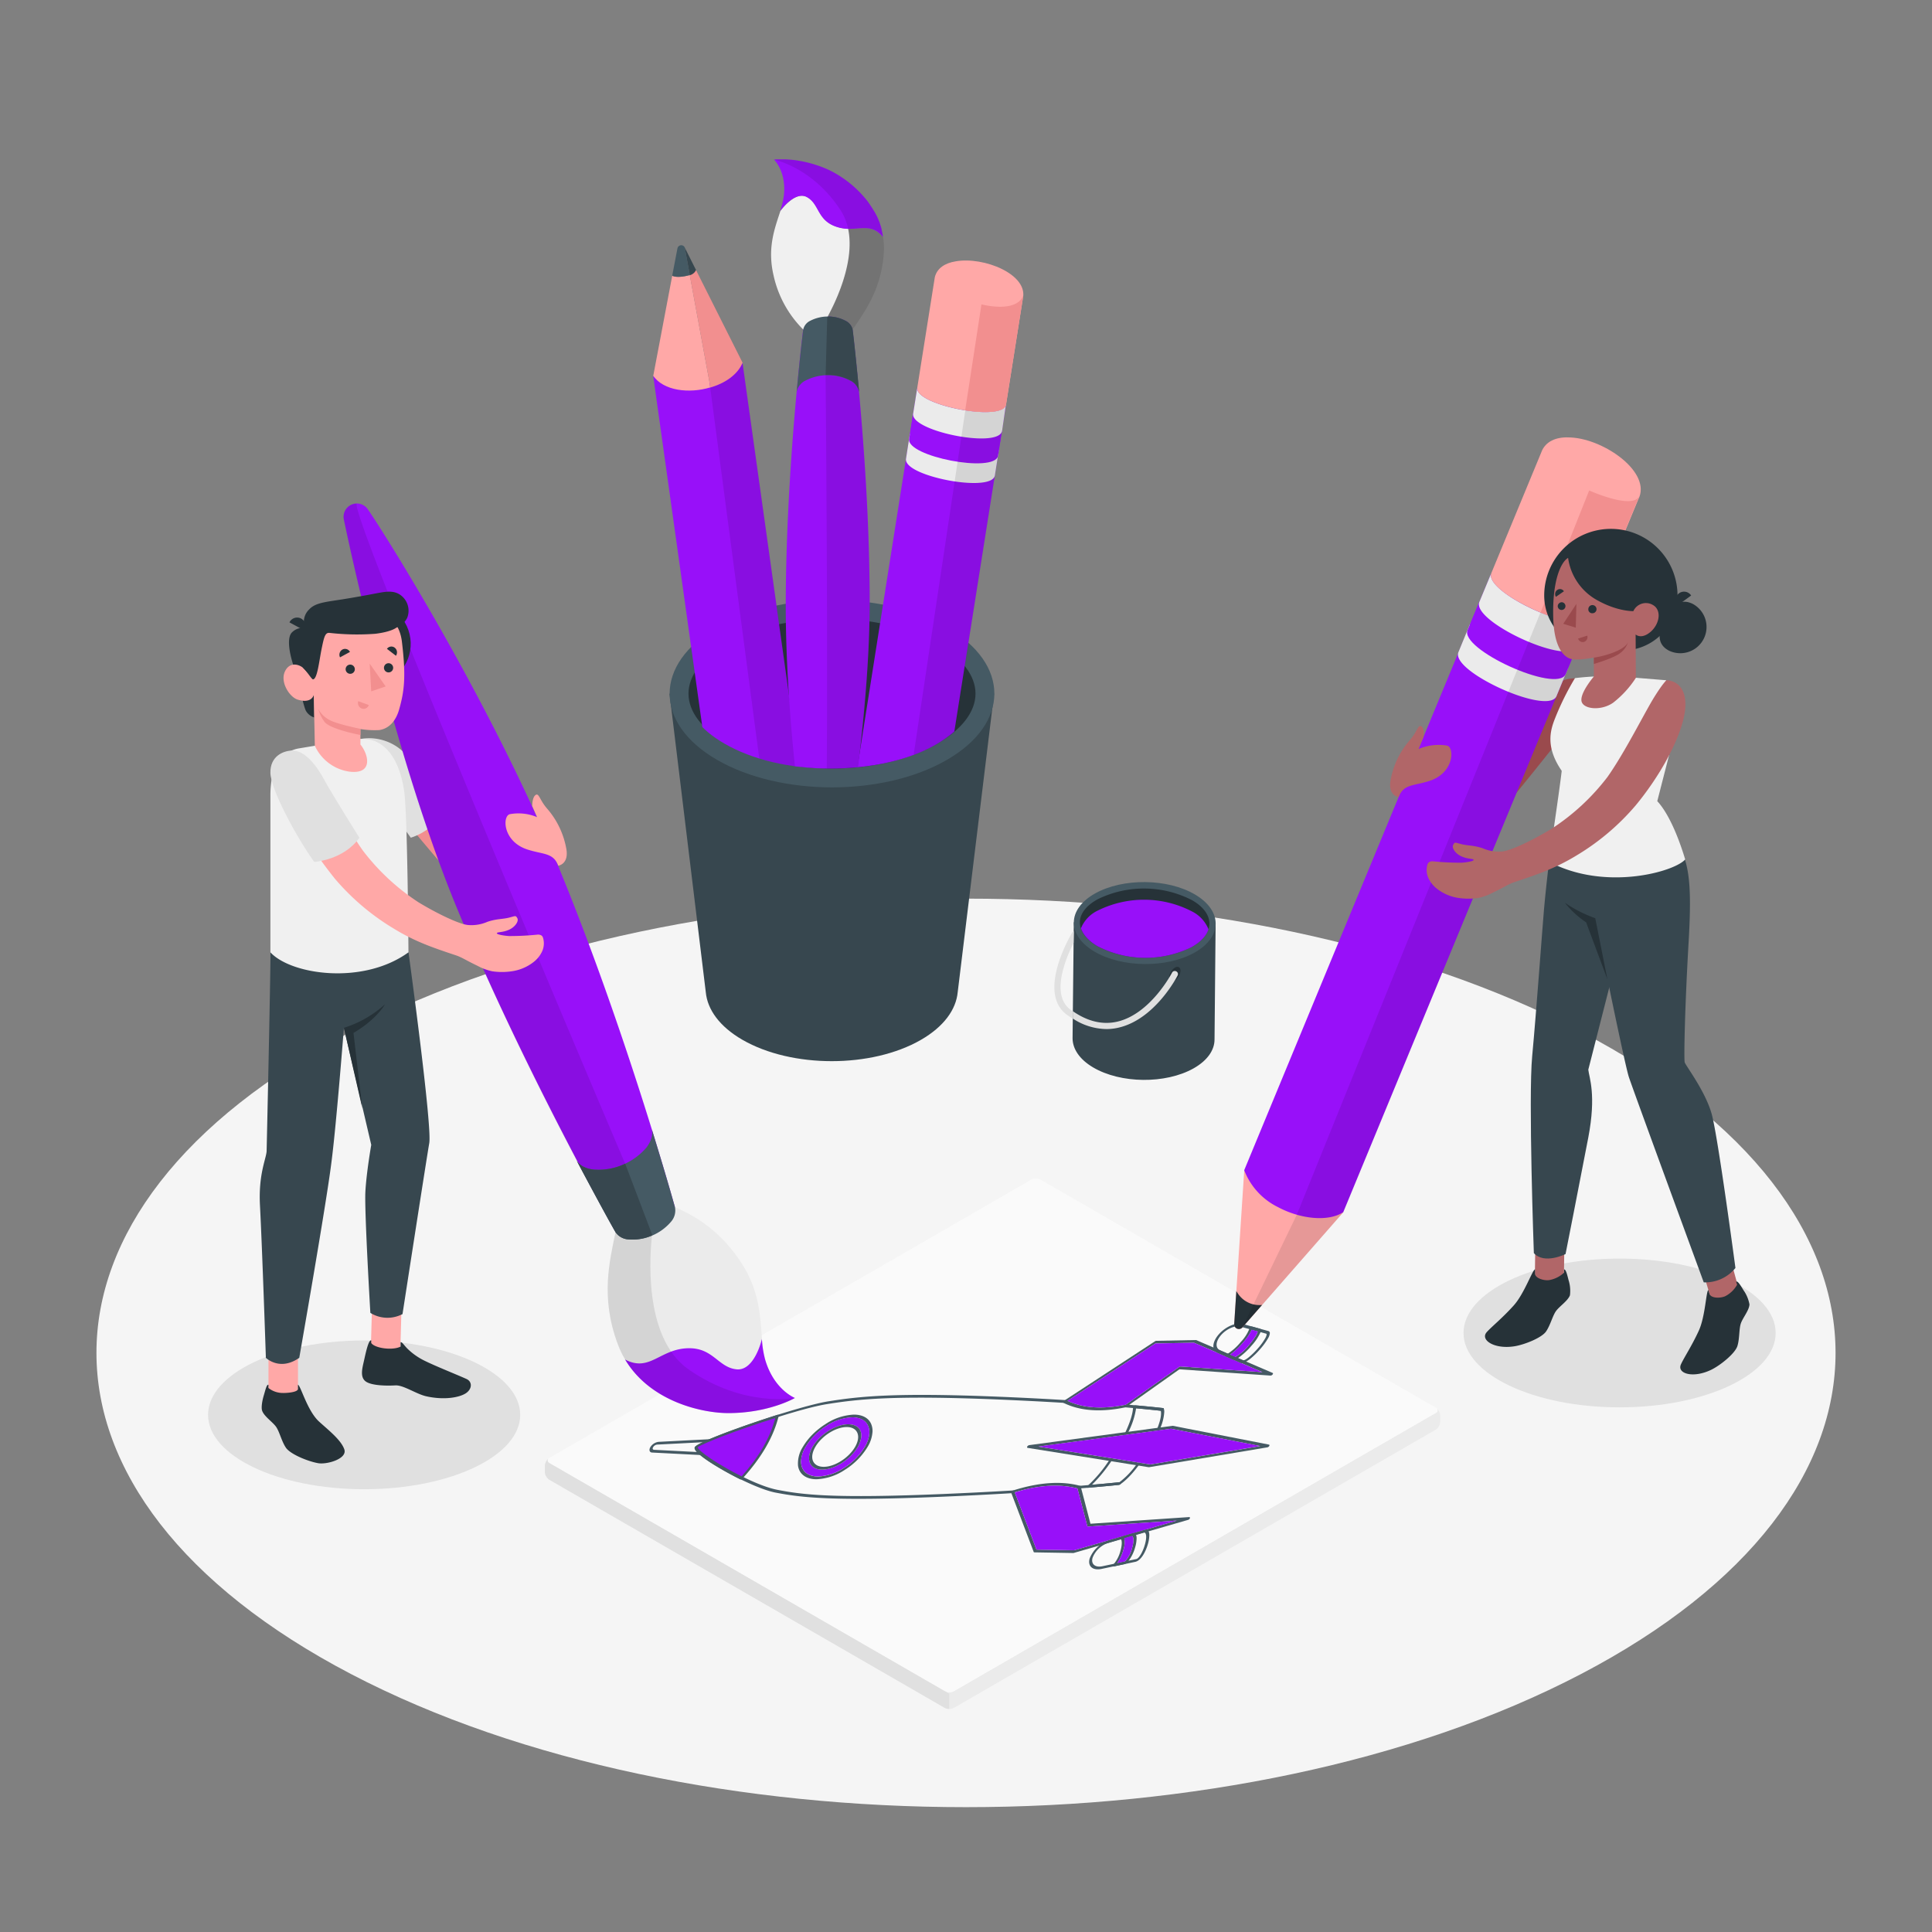 <svg xmlns="http://www.w3.org/2000/svg" xmlns:xlink="http://www.w3.org/1999/xlink" viewBox="0 0 500 500"><rect x="0" y="0" width="500" height="500" fill="#808080" stroke="none"/><defs><clipPath id="freepik--clip-path--inject-187"><path d="M214.76,198.9c-10.38,0-20.07-2.29-27.27-6.45-6.37-3.68-9.87-8.27-9.87-12.94S161.94,61.34,161.94,61.34l37.59-30.91,74.65,27.1s-21.72,117.32-21.72,122-3.93,9.51-10.29,13.18C235,196.85,225.14,198.9,214.76,198.9Z" style="fill:none"></path></clipPath></defs><g id="freepik--Floor--inject-187"><path id="freepik--floor--inject-187" d="M90.88,433.26c87.88,45.91,230.36,45.91,318.25,0S497,312.92,409.13,267,178.76,221.1,90.87,267,3,387.35,90.88,433.26Z" style="fill:#f5f5f5"></path></g><g id="freepik--Shadows--inject-187"><ellipse id="freepik--Shadow--inject-187" cx="419.15" cy="344.97" rx="40.39" ry="19.25" style="fill:#e0e0e0"></ellipse><ellipse id="freepik--shadow--inject-187" cx="94.24" cy="366.16" rx="40.39" ry="19.25" style="fill:#e0e0e0"></ellipse></g><g id="freepik--Draw--inject-187"><g id="freepik--draw--inject-187"><path d="M244.47,442l-102.26-59a2.65,2.65,0,0,1-1.2-2.07v-1.55a2.65,2.65,0,0,1,1.2-2.07l124.68-72a2.65,2.65,0,0,1,2.39,0l102.26,59a2.64,2.64,0,0,1,1.19,2.07v1.56a2.64,2.64,0,0,1-1.19,2.07L246.86,442A2.65,2.65,0,0,1,244.47,442Z" style="fill:#ebebeb"></path><path d="M371.54,365.67l-124.69,72a2.59,2.59,0,0,1-2.39,0l-102.25-59a.73.73,0,0,1,0-1.38l124.68-72a2.65,2.65,0,0,1,2.39,0l102.26,59A.73.73,0,0,1,371.54,365.67Z" style="fill:#fafafa"></path><path d="M371.54,365.67l-124.69,72a2.59,2.59,0,0,1-2.39,0l-102.25-59a.73.73,0,0,1,0-1.38l124.68-72a2.65,2.65,0,0,1,2.39,0l102.26,59A.73.73,0,0,1,371.54,365.67Z" style="fill:#fafafa"></path><path d="M245.66,438.35v3.91a2.44,2.44,0,0,1-1.19-.29l-102.26-59a2.63,2.63,0,0,1-1.2-2.07v-1.55a2.68,2.68,0,0,1,1-1.92c-.43.38-.36.9.22,1.23l102.26,59a1.44,1.44,0,0,0,.31.13Z" style="fill:#e0e0e0"></path><g id="freepik--Rocket--inject-187"><path d="M184,372.65a.48.48,0,0,1,0,.15l-.11.15-.57.23-13.3.68a1.44,1.44,0,0,0-1,.68c-.21.36-.1.65.25.67l12.54.64.29.23a.47.47,0,0,1-.06.15.72.72,0,0,1-.57.34l-12.65-.65c-.71,0-.94-.64-.52-1.38a2.94,2.94,0,0,1,2.12-1.39l13.41-.69C183.94,372.46,184,372.53,184,372.65Z" style="fill:#455a64"></path><path d="M301.18,364.59a.42.42,0,0,1-.08.22.74.74,0,0,1-.58.31s-3.32-.39-9.39-.91c-.18,0-.23-.19-.1-.39a.72.72,0,0,1,.57-.32c6.08.52,9.38.91,9.41.91A.18.18,0,0,1,301.18,364.59Z" style="fill:#455a64"></path><path d="M290.14,383.76a.22.22,0,0,1,0,.13.74.74,0,0,1-.54.4s-3.79.4-10.47.94c-.21,0-.3-.13-.2-.32a.74.74,0,0,1,.55-.39c6.67-.54,10.41-.94,10.45-.94S290.14,383.64,290.14,383.76Z" style="fill:#455a64"></path><path d="M276,362.53a.41.41,0,0,1-.06.2.77.77,0,0,1-.58.33c-5.55-.34-11.36-.63-17.27-.88-26.95-1.09-35.92-.1-44.1,1.21-8.88,1.42-31.47,9.64-33.4,11.13.22,1.48,13.37,9.66,20.62,11.05,6.69,1.29,14.53,2.26,42.79,1.08,6.18-.26,12.34-.57,18.32-.93.2,0,.28.14.18.33a.74.74,0,0,1-.55.38c-6,.36-12.15.67-18.33.93-28.34,1.19-36.21.21-42.94-1.08-6.5-1.26-21.89-9.93-20.84-11.76s26.47-10.56,34.43-11.84c8.23-1.31,17.24-2.31,44.26-1.21,5.91.24,11.73.54,17.29.88A.16.16,0,0,1,276,362.53Z" style="fill:#455a64"></path><path d="M225.45,368.51c-.67-1.55-2.27-2.41-4.48-2.41a14.4,14.4,0,0,0-7.34,2.46,19.59,19.59,0,0,0-3.38,2.71,16.31,16.31,0,0,0-2.48,3.2,7.93,7.93,0,0,0-1.24,4.86c.31,2.2,2.11,3.51,4.8,3.5a14.31,14.31,0,0,0,7.34-2.46,18,18,0,0,0,5.86-5.91,8.65,8.65,0,0,0,1.28-4A4.69,4.69,0,0,0,225.45,368.51Zm-1.64,5.95a16.36,16.36,0,0,1-5.36,5.41,13.19,13.19,0,0,1-6.7,2.25c-2.48,0-4.12-1.2-4.39-3.2a3.94,3.94,0,0,1-.05-.77,8,8,0,0,1,1.18-3.68,16.52,16.52,0,0,1,5.35-5.41,13.14,13.14,0,0,1,6.71-2.24c2,0,3.49.78,4.11,2.2S225,372.39,223.81,374.46Z" style="fill:#455a64"></path><path d="M224.66,369c-.62-1.42-2.07-2.2-4.11-2.2a13.14,13.14,0,0,0-6.71,2.24,16.52,16.52,0,0,0-5.35,5.41,8,8,0,0,0-1.18,3.68,3.94,3.94,0,0,0,.05.77c.27,2,1.91,3.2,4.39,3.2a13.19,13.19,0,0,0,6.7-2.25,16.36,16.36,0,0,0,5.36-5.41C225,372.39,225.29,370.46,224.66,369ZM222,374.46c-1.87,3.23-6,5.87-9.25,5.87h0c-3.21,0-4.32-2.64-2.47-5.86s6-5.86,9.24-5.87c2.22,0,3.44,1.24,3.39,3A6.21,6.21,0,0,1,222,374.46Z" style="fill:#9810F9"></path><path d="M201.46,366.16a.35.35,0,0,0-.27,0c-6.34,2-20.53,6.9-21.38,8.37s7.71,6.33,11.75,8.32a.42.42,0,0,0,.29,0,.9.9,0,0,0,.31-.21c4.94-5.42,8.1-10.89,9.37-16.25v-.06A.15.15,0,0,0,201.46,366.16Z" style="fill:#455a64"></path><path d="M200.63,367c-1.26,5-4.18,10-8.7,15.08-6.13-3.05-11.24-6.59-11.37-7.52C181.76,373.59,191,370,200.63,367Z" style="fill:#9810F9"></path><path d="M301.3,365.55a12.4,12.4,0,0,1-1.11,4.24.74.74,0,0,1-.54.41c-.21,0-.32-.1-.24-.29,1.32-3.18,1.08-4.49,1-4.8-.52-.06-2.71-.31-6.39-.64a20.23,20.23,0,0,1-2.18,6.47.76.76,0,0,1-.55.39c-.21,0-.29-.13-.2-.32,1.74-3.59,2.11-5.69,2.14-6.78h0a.56.56,0,0,1,.23-.37.64.64,0,0,1,.42-.16c4.62.41,7.11.71,7.14.71a.2.2,0,0,1,.15.09A2.32,2.32,0,0,1,301.3,365.55Z" style="fill:#455a64"></path><path d="M295,378.71a.5.5,0,0,1-.1.23c-2.92,4-5,5.21-5.1,5.26a.63.63,0,0,1-.25.09s-2.86.31-8,.74c-.14,0-.23,0-.24-.17a.49.49,0,0,1,.2-.36,34.44,34.44,0,0,0,5.65-6.76.71.71,0,0,1,.58-.33c.18,0,.23.19.1.39a38.28,38.28,0,0,1-5.26,6.46c4.06-.35,6.54-.61,7.13-.67a20.51,20.51,0,0,0,4.52-4.77.71.71,0,0,1,.58-.29A.16.16,0,0,1,295,378.71Z" style="fill:#455a64"></path><path d="M307.72,392.62l-25.51,1.72-2.54-9.7a.15.15,0,0,0-.13-.11c-4.86-1.32-10.71-.91-17.38,1.21a.9.9,0,0,0-.37.25.38.38,0,0,0-.09.33l5.82,15.32a.17.17,0,0,0,.18.11l10,.17.13,0,29.65-8.58a.75.75,0,0,0,.47-.41.54.54,0,0,0,0-.1C308,392.69,307.87,392.61,307.72,392.62ZM278,401.2l-9.76-.16-5.63-14.83c6.2-1.88,11.66-2.22,16.23-1l2.55,9.74c0,.08.11.13.23.12l22.91-1.54Z" style="fill:#455a64"></path><path d="M304.57,393.52,278,401.2l-9.76-.16-5.63-14.83c6.2-1.88,11.66-2.22,16.23-1l2.55,9.74c0,.08.11.13.23.12Z" style="fill:#9810F9"></path><path d="M329.35,355.31l-19.81-8.51-.11,0-10.19.2a.58.58,0,0,0-.31.11l-23.49,15.36a.72.72,0,0,0-.28.33.2.2,0,0,0,.08.26c4.24,2.1,9.62,2.49,16,1.16a.85.85,0,0,0,.26-.12l13.72-9.72L328.81,356a.72.72,0,0,0,.54-.29.4.4,0,0,0,.1-.24A.16.16,0,0,0,329.35,355.31Zm-23.84-1.67a.58.58,0,0,0-.37.13l-13.79,9.76c-6,1.22-11,.9-15.08-1L299,347.69l10-.19,17.72,7.61Z" style="fill:#455a64"></path><path d="M326.69,355.11l-21.18-1.47a.58.58,0,0,0-.37.13l-13.79,9.76c-6,1.22-11,.9-15.08-1L299,347.69l10-.19Z" style="fill:#9810F9"></path><path d="M328.39,373.86,303.53,369h-.11l-37.05,5a.8.8,0,0,0-.51.35c-.11.18-.06.33.1.36l31.31,5h.12l30.6-5.14a.76.76,0,0,0,.5-.36.41.41,0,0,0,.05-.17A.17.17,0,0,0,328.39,373.86ZM297.73,379l-29-4.63,34.36-4.61,23.06,4.48Z" style="fill:#455a64"></path><polygon points="326.11 374.23 297.73 378.99 268.69 374.36 303.05 369.75 326.11 374.23" style="fill:#9810F9"></polygon><path d="M296.22,395.93h0l-2.87.84-2.9.85-3.24.94a8.09,8.09,0,0,0-5.21,4.79c-.56,2,.8,3.17,3.11,2.68l3.06-.65h.09l2.83-.6h0l2.78-.59c1.51-.38,2.68-2.74,3.22-4.64a8.89,8.89,0,0,0,.35-2.06C297.49,396.42,297.17,395.69,296.22,395.93Zm.08,3.8c-.53,1.9-1.53,3.58-2.2,3.75l-2,.42-.95.2-2,.42-.91.2-2.95.62c-1.62.34-2.67-.33-2.64-1.56a2.61,2.61,0,0,1,.11-.64,6.57,6.57,0,0,1,4.25-3.9l3-.89.93-.27,2-.59,1-.29,2-.59C296.71,396.45,296.84,397.85,296.3,399.73Z" style="fill:#455a64"></path><path d="M294,397.2a.81.81,0,0,0-.45-.44.42.42,0,0,0-.22,0l-2.9.85a.78.78,0,0,0-.42.31c-.1.14-.1.28,0,.34a.27.27,0,0,1,.07.08c.34.41.3,1.57-.1,3a8.56,8.56,0,0,1-1.7,3.39l-.13.13a.51.51,0,0,0-.2.39.19.19,0,0,0,.21.14h.09l2.83-.6h0a.65.65,0,0,0,.22-.11,3.66,3.66,0,0,0,.78-.75,10.2,10.2,0,0,0,1.71-3.54,8.16,8.16,0,0,0,.35-2.05A2.59,2.59,0,0,0,294,397.2Zm-1,3.36a8.09,8.09,0,0,1-1.86,3.54l-2,.42a10.7,10.7,0,0,0,1.59-3.39,5.91,5.91,0,0,0,.23-3.05l2-.59C293.45,397.77,293.45,399,293,400.56Z" style="fill:#455a64"></path><path d="M293,400.56a8.09,8.09,0,0,1-1.86,3.54l-2,.42a10.7,10.7,0,0,0,1.59-3.39,5.91,5.91,0,0,0,.23-3.05l2-.59C293.45,397.77,293.45,399,293,400.56Z" style="fill:#9810F9"></path><path d="M328.25,344.47l-2.12-.58L324,343.3l-2.39-.66c-1.74-.48-4.47.71-6.2,2.7s-1.87,4.09-.3,4.78l2.15.93,1.93.84,1.91.83h0c.35.12,1.05,0,2.39-1a21.34,21.34,0,0,0,2.66-2.6,17.41,17.41,0,0,0,2.05-2.82,3.1,3.1,0,0,0,.43-1.24A.53.53,0,0,0,328.25,344.47Zm-.79,1.85a15.9,15.9,0,0,1-1.89,2.6,19.3,19.3,0,0,1-2.45,2.39c-.68.54-1.2.8-1.42.73l-1.34-.58-.66-.29-1.34-.58h0l-.61-.27-2-.88c-1.28-.56-1.18-2.27.24-3.9s3.64-2.6,5.07-2.2l2.25.62.67.18,1.51.41.72.2,1.49.41C327.89,345.24,327.81,345.66,327.46,346.32Z" style="fill:#455a64"></path><path d="M326.25,344a.15.15,0,0,0-.12-.11L324,343.3a.66.66,0,0,0-.69.52h0s0,.08,0,.13a10.58,10.58,0,0,1-2.21,3.37,14.31,14.31,0,0,1-3.33,3l-.17.08a.77.77,0,0,0-.39.34c-.07.14-.05.26.06.31l1.93.84a.33.33,0,0,0,.22,0,3.68,3.68,0,0,0,1-.44,18,18,0,0,0,3.45-3.17,13,13,0,0,0,2.37-3.54,1.76,1.76,0,0,0,.1-.51A.61.61,0,0,0,326.25,344Zm-3,4.09a12.44,12.44,0,0,1-3.54,3.08l-1.34-.58a19.14,19.14,0,0,0,3.28-3.06,14,14,0,0,0,2.31-3.39l1.51.41C325.5,345.08,324.57,346.55,323.24,348.09Z" style="fill:#455a64"></path><path d="M325.46,344.55c0,.53-.89,2-2.22,3.54a12.44,12.44,0,0,1-3.54,3.08l-1.34-.58a19.14,19.14,0,0,0,3.28-3.06,14,14,0,0,0,2.31-3.39Z" style="fill:#9810F9"></path><path d="M219.52,368.6c-3.23,0-7.38,2.64-9.24,5.87s-.74,5.86,2.47,5.86h0c3.24,0,7.38-2.64,9.25-5.87a6.21,6.21,0,0,0,.89-2.81C223,369.84,221.74,368.6,219.52,368.6Zm1.78,5.86c-1.64,2.84-5.27,5.15-8.12,5.15s-3.82-2.3-2.18-5.14,5.27-5.14,8.11-5.15S222.93,371.62,221.3,374.46Z" style="fill:#455a64"></path></g></g></g><g id="freepik--character-2--inject-187"><path d="M398.88,181c-4.17,5.55-12.59,15.5-16.77,20.75a15.28,15.28,0,0,0-3.39,9.69c0,2.61.75,4.79,3.3,3.68,1.85-.81,3-1.76,5.72-4.42,2.42-2.39,16.42-20.09,16.42-20.09s1.15-9.92,4.77-11-1.3-4.08-1.3-4.08C406.1,175.7,403.09,175.4,398.88,181Z" style="fill:#9a4a4d"></path><g id="freepik--Pencil--inject-187"><path d="M347.66,313.71l-26.14,29.84a1.21,1.21,0,0,1-2.11-.88l2.6-39.81Z" style="fill:#ffa8a7"></path><path d="M319.41,342.67a1.21,1.21,0,0,0,2.11.88l5.1-5.83h0a6.67,6.67,0,0,1-6.28-3l-.38-.57Z" style="fill:#263238"></path><path d="M386,148.21l-1.4,3.4-1.71,4.09L322,302.85a17.73,17.73,0,0,0,8.76,9.56c6,3.2,13.19,3.78,16.87,1.29L408,167.63l3.24-7.83C408.9,164.75,383.65,153.21,386,148.21Z" style="fill:#9810F9"></path><path d="M380.59,161.11l-3.12,7.59c-1,2.17,3.12,5.51,8.33,8.22,6.9,3.63,15.74,6.15,17,3.28l2.31-5.59.79-2c-1.3,2.87-10.14.36-17.05-3.27-5-2.61-9-5.81-8.38-8v0A.51.51,0,0,1,380.59,161.11Z" style="fill:#ebebeb"></path><path d="M379.83,163c-2.28,5,23.07,16.53,25.35,11.5l3.15-7.59c-2.28,5-27.63-6.46-25.35-11.49Z" style="fill:#9810F9"></path><path d="M386,148.21l-3.11,7.49C380.59,160.62,405,172,408,167.63a1.38,1.38,0,0,0,.16-.27l3.08-7.56C408.9,164.75,383.65,153.21,386,148.21Z" style="fill:#ebebeb"></path><path d="M408,167.63l3.24-7.83c-1.08,2.24-6.82,1.1-12.58-1.27h0L335.61,314.37l-14.09,29.18,26.14-29.84h0Z" style="opacity:0.1"></path><path d="M399.14,116.45,386,148.21c-1,2.14,3,5.47,8.2,8.19,6.89,3.65,15.75,6.24,17.11,3.4l0,0L424,129.22c3.54-6.88-8.67-15.54-17.44-16C403.24,113,400.46,113.88,399.14,116.45Z" style="fill:#ffa8a7"></path><path d="M411.28,126.93,398.7,158.52c5.13,2.11,10.22,3.24,12,1.88a3.05,3.05,0,0,0,.36-.35c.06-.09.13-.16.18-.25l13.05-31.49C422.67,132.09,411.28,126.93,411.28,126.93Z" style="fill:#f28f8f"></path></g><g id="freepik--Girl--inject-187"><polygon points="450.69 336.25 443.48 338.4 440.36 327.89 447.73 325.37 450.69 336.25" style="fill:#b16668"></polygon><path d="M442.42,334.84l-.31-1c-.6.5-.78,6.88-2.47,10.56-1.84,4-3.79,6.88-4.61,8.69-1.1,2.42,3.18,3.7,7.91,1.37,2.34-1.16,6.1-4.18,6.7-6.12s.39-4.45.91-5.9,2.14-3.35,2.21-4.86a9.21,9.21,0,0,0-1.54-3.67c-.71-1.17-1.49-2.47-1.89-2.22,0,.16.23.79.23.79a7.37,7.37,0,0,1-3,2.94C445.43,336,442.8,336.09,442.42,334.84Z" style="fill:#263238"></path><path d="M432.82,216.4c4.35,5.58,5.13,11.34,4.18,27.65s-1.24,30-1,30.87,5.36,7.47,7,13.44,6.13,39.79,6.13,39.79a10.05,10.05,0,0,1-8.2,3.72s-18.15-49.42-19.37-53.1-9-42.32-9-42.32l1.18-21.82Z" style="fill:#37474f"></path><path d="M413.9,168.35h6a14.24,14.24,0,0,0,14.24-14.23h0a17.25,17.25,0,0,0-17.25-17.25h0a17.25,17.25,0,0,0-17.25,17.25h0A14.23,14.23,0,0,0,413.9,168.35Z" style="fill:#263238"></path><rect x="397.28" y="322.37" width="7.52" height="10.96" transform="translate(4.36 -5.26) rotate(0.76)" style="fill:#b16668"></rect><path d="M399.6,235.16c.67-7.53,2.28-20.58,2.28-20.58l19.26-1.13c3.12,4.86,1.76,13,.91,20.26l-11,43.12c.22,2.07,2.12,6.45,0,17.55-2.37,12.4-5.89,30.17-5.89,30.17s-5.49,2.76-8.2-.25c0,0-1.45-40.3-.43-51C397.62,261.66,399.15,240.32,399.6,235.16Z" style="fill:#37474f"></path><path d="M397.26,329.57v-1.08c-.72.3-2.8,6.34-5.5,9.35-2.95,3.29-5.67,5.44-7,6.92-1.76,2,1.94,4.48,7.14,3.66,2.59-.4,7.08-2.18,8.22-3.84s1.7-4.14,2.63-5.36,3-2.57,3.55-4a9.15,9.15,0,0,0-.38-4c-.33-1.33-.69-2.8-1.14-2.68,0,.16,0,.82,0,.82a7.46,7.46,0,0,1-3.76,1.91C399.8,331.52,397.25,330.88,397.26,329.57Z" style="fill:#263238"></path><path d="M404.17,199.49c-.48,4.4-3.32,23.51-3.32,23.51,14.52,7.74,32.53,2.61,35.28-.58-2.49-8.22-5.18-12.9-7.23-15.08L432,195.26s-7-7.46-.77-19.21l-7.7-.63-11.3-.33c-2.7.15-4.63.41-4.63.41a70.6,70.6,0,0,0-5.29,10.75C401.19,189.17,400,193.44,404.17,199.49Z" style="fill:#f0f0f0"></path><path d="M405.82,144.38c-1.82,1.08-4.07,5.66-3.85,15.27.19,8.14,2.83,10.15,4.15,10.73s3.88.23,6.37-.19v4.89s-3.44,4-3.22,6.23,5,2.77,8.17.58a26,26,0,0,0,5.92-6.46l-.06-11.23s1.47,1.42,3.95-.75c2-1.79,2.73-4.8,1.14-6.42a3.57,3.57,0,0,0-5.68,1.13s-4,.14-9.23-2.76A14.82,14.82,0,0,1,405.82,144.38Z" style="fill:#b16668"></path><path d="M411.06,157.6a1,1,0,0,0,1,1.11,1.06,1.06,0,1,0-1-1.11Z" style="fill:#263238"></path><path d="M410.79,164.5l-2.38.76a1.24,1.24,0,0,0,1.55.86A1.33,1.33,0,0,0,410.79,164.5Z" style="fill:#9a4a4d"></path><path d="M402.67,154.46l2.07-1.44a1.21,1.21,0,0,0-1.72-.35A1.33,1.33,0,0,0,402.67,154.46Z" style="fill:#263238"></path><path d="M403.14,156.86a1,1,0,1,0,1.08-1A1.05,1.05,0,0,0,403.14,156.86Z" style="fill:#263238"></path><polygon points="407.97 156.28 407.81 162.44 404.57 161.44 407.97 156.28" style="fill:#9a4a4d"></polygon><path d="M412.49,170.19c2.62-.34,8-1.89,8.84-4a5.52,5.52,0,0,1-1.89,2.72c-1.61,1.38-6.95,2.93-6.95,2.93Z" style="fill:#9a4a4d"></path><path d="M434,156.8l3.67-2.69a2.21,2.21,0,0,0-3.14-.57A2.4,2.4,0,0,0,434,156.8Z" style="fill:#263238"></path><path d="M416,253.46l-3.15-15.83a33.92,33.92,0,0,1-7.86-4,23.86,23.86,0,0,0,5.5,5.07Z" style="fill:#263238"></path><path d="M432,168.42c-3.34-1.69-2.88-4.85-1.19-8.2s3.95-5.6,7.3-3.92A6.79,6.79,0,0,1,432,168.42Z" style="fill:#263238"></path></g><g id="freepik--Arm--inject-187"><path d="M378.12,218.44c1.68.44,3.31.3,5.63,1.1a10.39,10.39,0,0,0,4.9.83c2.18-.14,7.87-2.83,12.92-5.9A57.67,57.67,0,0,0,416,201.1c4.57-6.47,9.63-16.68,12.05-20.58s3.25-4.47,3.25-4.47c3.16.13,6.3,3,4.2,10.74-1.74,6.38-6.41,14.65-12.16,21.61a61.54,61.54,0,0,1-15.35,13c-5.34,3.26-10,4.88-16,6.87-1.62.54-2.68,1.34-5.64,2.74a13.9,13.9,0,0,1-3.8,1.39,17.52,17.52,0,0,1-5,0,11.82,11.82,0,0,1-5.76-2.47,7.49,7.49,0,0,1-2.13-2.71,5,5,0,0,1-.26-3.41,1.36,1.36,0,0,1,.34-.61,1.62,1.62,0,0,1,1.21-.28,71.42,71.42,0,0,0,7.29.35c2-.14,3.39-.52,3.1-.8s-1.45-.12-3.05-.81-2.65-2.21-2.21-3S376.44,218,378.12,218.44Z" style="fill:#b16668"></path></g><path id="freepik--Hand--inject-187" d="M367.08,193.87a13.19,13.19,0,0,1,7.36-.92c2,.33,2,7-4.43,9.13-4.19,1.37-6.71.76-8.06,4.21,0,0-2.72-.36-2.1-4.21A21.5,21.5,0,0,1,365,191.39c1.84-2.18,2-4,2.87-3.4s.55,2.73.55,2.73Z" style="fill:#b16668"></path></g><g id="freepik--character-1--inject-187"><g id="freepik--back-arm--inject-187"><path d="M107.47,198.74c4.46,5.33,12.59,15.5,16.77,20.75a15.22,15.22,0,0,1,3.39,9.69c0,2.61-.74,4.79-3.3,3.68-1.84-.81-3-1.76-5.71-4.42-2.42-2.39-11-12.7-11-12.7s-6.58-17.31-10.2-18.41a16.78,16.78,0,0,0-6.13-.82C95.66,195,101.81,192,107.47,198.74Z" style="fill:#f28f8f"></path><path d="M89.13,193.05c4.47-3.36,12-2.49,16.22,2.57,3.07,3.71,10.36,12.76,10.36,12.76a15.54,15.54,0,0,1-9.39,8.42Z" style="fill:#e0e0e0"></path></g><g id="freepik--Brush--inject-187"><path d="M174.68,312.45h0S162.12,266.92,144.41,224c-17.57-42.51-44.66-85.64-49.19-92.15l-.06-.08-.07-.1h0a3.43,3.43,0,0,0-6.17,2.06,3.33,3.33,0,0,0,.09.78h0s12,58.88,29.33,100.69,41,83.65,41,83.65h0a4.39,4.39,0,0,0,3.39,1.87,13.12,13.12,0,0,0,10.94-4.53A4.4,4.4,0,0,0,174.68,312.45Z" style="fill:#9810F9"></path><path d="M88.91,133.77a3.33,3.33,0,0,0,.09.78h0s12,58.88,29.33,100.69c11.63,28.13,26.14,56.26,34.4,71.67l9.06-5.74S89.66,131.63,92.35,130.34A3.43,3.43,0,0,0,88.91,133.77Z" style="opacity:0.1"></path><path d="M159.29,318.89c-1.46,7.35-4,16.79.62,29.05,5.21,13.92,21,17.76,28.58,17.77,10.57,0,17.26-3.92,17.26-3.92s-5.47-2.1-7.73-10a26.53,26.53,0,0,1-.82-5.26c-.49-6.4-.7-13.37-6.29-21.1a37,37,0,0,0-16.22-13Z" style="fill:#ebebeb"></path><path d="M198,351.79a26.53,26.53,0,0,1-.82-5.26c0,.05-1.91,8.34-6.58,7.85s-6-5.46-12.21-5.46c-7.55,0-10.15,6.34-16.62,2.92,6.48,10.89,19.83,13.86,26.7,13.87,10.57,0,17.26-3.92,17.26-3.92S200.28,359.69,198,351.79Z" style="fill:#9810F9"></path><path d="M178.28,354.46c-12.22-8.47-9.92-31-9.56-34.67l-9.43-.9c-1.46,7.35-4,16.79.62,29.05,5.21,13.92,21,17.76,28.58,17.77,10.57,0,17.26-3.92,17.26-3.92S192.59,364.39,178.28,354.46Z" style="opacity:0.1"></path><path d="M159.29,318.89a4.39,4.39,0,0,0,3.39,1.87,13.12,13.12,0,0,0,10.94-4.53,4.41,4.41,0,0,0,1.07-3.78c-1.78-6.32-3.83-13.17-6.06-20.37.44,1.4,0,3.12-1.31,4.88a16.51,16.51,0,0,1-13.81,5.72c-2.26-.29-3.78-1.27-4.43-2.61C153,307.4,156.66,314.25,159.29,318.89Z" style="fill:#455a64"></path><path d="M161.79,301.17a15.64,15.64,0,0,1-8.28,1.51c-2.26-.29-3.78-1.27-4.43-2.61,3.9,7.33,7.58,14.18,10.21,18.82a4.39,4.39,0,0,0,3.39,1.87,12.19,12.19,0,0,0,6-1l.11-.19-7-18.43Z" style="fill:#37474f"></path></g><g id="freepik--Boy--inject-187"><circle cx="95.45" cy="166.61" r="10.85" transform="translate(-35.73 26.39) rotate(-13.28)" style="fill:#263238"></circle><rect x="69.47" y="350.13" width="7.64" height="13.08" transform="translate(146.59 713.35) rotate(180)" style="fill:#ffa8a7"></rect><polygon points="95.96 349.44 103.6 349.7 103.98 335.86 96.35 335.6 95.96 349.44" style="fill:#ffa8a7"></polygon><path d="M70,246.46c0,7.3-1,51.51-1,51.51-.18,2.1-2.14,6-1.72,14,.58,10.95,1.53,39.43,1.53,39.43s3.58,3.55,8.64,0c0,0,6.92-39.39,8.28-50.25C87,291.71,89,266,89,266l7.08,30.29s-1.25,7.12-1.52,12.14,1.29,31.34,1.29,31.34a8.36,8.36,0,0,0,8.32.31s6.13-39.69,6.92-44.23-5.37-49.37-5.37-49.37Z" style="fill:#37474f"></path><path d="M77.32,193.69a8.36,8.36,0,0,0-6.72,6.41,27.05,27.05,0,0,0-.62,5.8v40.56c5.35,5.83,24,8.54,35.73,0,0,0-.23-35.82-1.11-41.71-1.52-10.23-6.41-13.87-11.33-13.49L81.48,193Z" style="fill:#f0f0f0"></path><path d="M76.7,174.32s1.76,8.26,2.46,9.62a3.78,3.78,0,0,0,2.16,1.74l-.12-5.81Z" style="fill:#263238"></path><path d="M78.91,162.49a4.08,4.08,0,0,0-3.37,1.19c-1.45,1.48-.64,6.11,1.16,10.64l3.31.38Z" style="fill:#263238"></path><path d="M81,174.71c-.66.39-1.61-.88-2.43-1.74s-3.49-2-4.82.78,1.18,6.65,3.28,7.31c3.63,1.14,4.17-1.19,4.17-1.19L81.48,193a11.66,11.66,0,0,0,8.8,6.68c6.43.87,5.11-4.43,3-7v-4a23.24,23.24,0,0,0,4.89.26c2.67-.42,4.35-2.52,5.15-5.41,1.3-4.63,1.8-8.38.69-17.49-1.2-10-12.83-10.1-19.1-6.15S81,174.71,81,174.71Z" style="fill:#ffa8a7"></path><path d="M81,175.82c-.33,0-1.6-2.1-2.43-2.85-1.14-1,.34-10.48.34-10.48a4.45,4.45,0,0,1,1.1-4.77c1.57-1.72,4.19-1.92,8.67-2.62,2.34-.37,5.9-1,8.25-1.46,2.8-.52,5.12-1.07,7.09.65a5,5,0,0,1,1.38,5.56,4.78,4.78,0,0,1-.8,1.19,4.63,4.63,0,0,1-2,1.38s-1.22,1.09-5.47,1.6a62.93,62.93,0,0,1-11.77-.22c-1.23-.17-1.49,1-2.16,4.29C82.61,171,82.12,175.8,81,175.82Z" style="fill:#263238"></path><path d="M78.91,163.23l-4-2.16a2.21,2.21,0,0,1,3-1A2.4,2.4,0,0,1,78.91,163.23Z" style="fill:#263238"></path><path d="M93.26,188.62s-6-1.19-8-2.3a6.87,6.87,0,0,1-2.88-2.85A9.33,9.33,0,0,0,84,186.83c1.52,1.95,9.27,3.38,9.27,3.38Z" style="fill:#f28f8f"></path><path d="M91.83,173.22A1.19,1.19,0,1,1,90.64,172,1.2,1.2,0,0,1,91.83,173.22Z" style="fill:#263238"></path><path d="M90.57,168.72,88,170.12a1.53,1.53,0,0,1,.59-2A1.42,1.42,0,0,1,90.57,168.72Z" style="fill:#263238"></path><path d="M92.72,181.46l2.73,1a1.43,1.43,0,0,1-1.85.9A1.52,1.52,0,0,1,92.72,181.46Z" style="fill:#f28f8f"></path><path d="M102.47,169.71l-2.33-1.79a1.41,1.41,0,0,1,2-.31A1.54,1.54,0,0,1,102.47,169.71Z" style="fill:#263238"></path><path d="M101.75,172.88a1.19,1.19,0,1,1-1.19-1.24A1.2,1.2,0,0,1,101.75,172.88Z" style="fill:#263238"></path><polygon points="95.68 171.75 96.07 178.92 99.81 177.65 95.68 171.75" style="fill:#f28f8f"></polygon><path d="M77.11,359.44v-1.09c.74.32,2.43,6.8,5.47,9.56,2.41,2.2,5.69,4.74,6.53,7.19s-4.58,4-6.83,3.56c-2.62-.47-7.15-2.31-8.29-4s-1.67-4.22-2.59-5.47-3.06-2.65-3.56-4.1c-.28-.8,0-2.54.44-4s.73-2.84,1.19-2.71c0,.16,0,.83,0,.83a6,6,0,0,0,3.82,1.29C74.41,360.52,77.12,360.29,77.11,359.44Z" style="fill:#263238"></path><path d="M103.68,347.34c.4,0,.72.58,1.59,1.52a16.74,16.74,0,0,0,4.5,3.24c2.86,1.43,8.42,3.63,10.94,4.77,1.57.7,1.5,2.6-.13,3.69s-5.55,1.85-10.26.8c-2.57-.57-5.91-2.94-8-2.82s-6.08.1-7.64-1-.94-3.38-.49-5.35c.48-2.16,1.17-5.46,1.88-5.31l0,.68c.92,1.39,5.59,2,7.61.93Z" style="fill:#263238"></path><path d="M89,266a28.35,28.35,0,0,0,10.64-6.1s-2.06,3.84-8.16,7.42l2.29,19.53Z" style="fill:#263238"></path></g><g id="freepik--arm--inject-187"><path d="M131.75,237.48c-1.68.43-3.3.29-5.62,1.09a10.31,10.31,0,0,1-4.91.83c-2.17-.13-7.87-2.83-12.92-5.89a57.85,57.85,0,0,1-14.39-13.38c-4.57-6.47-9.63-16.67-12-20.57s-4.71-4.32-7.4-4.2c-3.16.13-5.18,3-2.4,9a122.25,122.25,0,0,0,14.52,23,61.46,61.46,0,0,0,15.34,13c5.34,3.27,10,4.88,16,6.87,1.62.54,2.69,1.34,5.65,2.74a13.86,13.86,0,0,0,3.79,1.4,17.17,17.17,0,0,0,5,0,11.81,11.81,0,0,0,5.76-2.46,7.47,7.47,0,0,0,2.14-2.72,5,5,0,0,0,.25-3.41,1.4,1.4,0,0,0-.33-.61,1.68,1.68,0,0,0-1.21-.28,71.5,71.5,0,0,1-7.3.36c-2-.15-3.38-.52-3.1-.8s1.46-.12,3.06-.81,2.64-2.22,2.21-3S133.43,237.05,131.75,237.48Z" style="fill:#ffa8a7"></path><path d="M75.49,194.24c-2.43.12-5.57,1.6-5.51,5.75s6.43,16.2,11.34,23.08c0,0,7.67-.49,11.69-6.27,0,0-7.16-11.39-9.1-15C82.16,198.51,79,194.06,75.49,194.24Z" style="fill:#e0e0e0"></path></g><path id="freepik--hand--inject-187" d="M139,211.48a12.38,12.38,0,0,0-7-.78c-2,.33-2,7,4.43,9.13,4.19,1.37,6.71.77,8.06,4.21,0,0,2.71-.36,2.1-4.21a21.58,21.58,0,0,0-5.11-10.69c-1.85-2.18-2-4-2.88-3.39s-.87,2.85-.87,2.85Z" style="fill:#ffa8a7"></path></g><g id="freepik--paint-pot--inject-187"><g id="freepik--paint-pot--inject-187"><path d="M314.6,239.18l-36.7-.5-.32,30h0c0,2.71,1.73,5.44,5.29,7.55,7.13,4.22,18.75,4.34,26,.28,3.64-2.05,5.46-4.77,5.45-7.51Z" style="fill:#37474f"></path><path d="M283.36,231.25c-7.21,4.07-7.28,10.78-.16,15s18.74,4.34,25.95.28,7.29-10.77.17-15S290.57,227.19,283.36,231.25Z" style="fill:#455a64"></path><path d="M313,239.06a4.56,4.56,0,0,1-.26,1.44c-.55,1.72-2.05,3.31-4.39,4.63a27.11,27.11,0,0,1-24.36-.26c-2.26-1.34-3.74-3-4.26-4.63a4.53,4.53,0,0,1-.26-1.54c0-2.23,1.68-4.39,4.66-6a27.2,27.2,0,0,1,24.36.26C311.45,234.65,313,236.82,313,239.06Z" style="fill:#263238"></path><path d="M312.76,240.5c-.55,1.72-2.05,3.31-4.39,4.63a27.11,27.11,0,0,1-24.36-.26c-2.26-1.34-3.74-3-4.26-4.63a8.75,8.75,0,0,1,4.4-4.61,26.95,26.95,0,0,1,24.36.26A8.87,8.87,0,0,1,312.76,240.5Z" style="fill:#9810F9"></path><path d="M304.07,250.41c.81-.45,1.45-.07,1.44.85a3.22,3.22,0,0,1-1.47,2.5c-.81.45-1.45.07-1.44-.85A3.22,3.22,0,0,1,304.07,250.41Z" style="fill:#263238"></path><path d="M277.84,244c-2,4-6,13.44-.82,17.3.22.16.42.3.64.44l0,1.91c-.52-.31-1.06-.67-1.58-1.05-7.79-5.78,1-20.59,1.38-21.21a.74.74,0,0,1,.44-.34Z" style="fill:#e0e0e0"></path><path d="M304.76,252.46c-.22.46-5.89,11.3-15.22,13.48a13.62,13.62,0,0,1-3.22.38,16.18,16.18,0,0,1-8.68-2.72l0-1.91c3.85,2.67,7.73,3.59,11.52,2.71,8.61-2,14.12-12.58,14.16-12.68a.8.8,0,0,1,1.08-.34A.78.78,0,0,1,304.76,252.46Z" style="fill:#e0e0e0"></path></g></g><g id="freepik--Pencils--inject-187"><g id="freepik--pencil-can--inject-187"><g id="freepik--Can--inject-187"><path d="M257.27,179.52h-84l9.39,77.28h0c.43,4.48,3.56,8.88,9.48,12.3,12.77,7.37,33.46,7.37,46.22,0,5.92-3.42,9.06-7.82,9.49-12.3h0Z" style="fill:#37474f"></path><path d="M185.61,162.36c16.41-9.47,43-9.47,59.42,0s16.41,24.84,0,34.31-43,9.47-59.42,0S169.2,171.84,185.61,162.36Z" style="fill:#455a64"></path><path d="M215.32,198.9c-10.38,0-20.07-2.29-27.27-6.45-6.37-3.68-9.87-8.27-9.87-12.94s3.5-9.25,9.87-12.93c7.2-4.16,16.89-6.45,27.27-6.45s20.07,2.29,27.27,6.45c6.37,3.68,9.87,8.27,9.87,12.93s-3.5,9.26-9.87,12.93C235.39,196.61,225.7,198.9,215.32,198.9Z" style="fill:#263238"></path></g><g style="clip-path:url(#freepik--clip-path--inject-187)"><g id="freepik--pencil--inject-187"><path d="M238.58,243l-15.5,29.5a1,1,0,0,1-1.89-.3l-5.68-33Z" style="fill:#ffa8a7"></path><path d="M238.58,243l-15.5,29.5a1,1,0,0,1-1.89-.3l-5.68-33Z" style="fill:#ffa8a7"></path><path d="M221.19,272.17a1,1,0,0,0,1.89.3l3-5.76h0a5.62,5.62,0,0,1-5.72-1.21l-.42-.4Z" style="fill:#263238"></path><path d="M237.4,100.27l-.47,3-.6,3.67L215.5,239.13a14.86,14.86,0,0,0,9,6.09c5.5,1.45,11.51.5,14-2.26L259.24,111.8l1.11-7C259.38,109.28,236.49,104.81,237.4,100.27Z" style="fill:#9810F9"></path><path d="M235.54,111.86l-1.06,6.81c-.37,2,3.63,3.89,8.42,5.09,6.34,1.6,14.06,1.93,14.56-.67l.79-5,.25-1.8c-.5,2.6-8.22,2.28-14.56.68-4.59-1.16-8.47-3-8.42-4.87v0A.35.35,0,0,1,235.54,111.86Z" style="fill:#ebebeb"></path><path d="M235.29,113.57c-.88,4.55,22.09,9,23,4.41l1.08-6.81c-.87,4.55-23.84.14-23-4.41Z" style="fill:#9810F9"></path><path d="M237.4,100.27,236.33,107c-.89,4.47,21.24,9,22.91,4.81a.92.92,0,0,0,.08-.25l1-6.78C259.38,109.28,236.49,104.81,237.4,100.27Z" style="fill:#ebebeb"></path><path d="M259.24,111.8l1.11-7c-.44,2-5.36,2.24-10.53,1.43h0L228.87,245.87l-5.79,26.6,15.5-29.5h0Z" style="opacity:0.1"></path><path d="M241.93,71.74l-4.53,28.53c-.39,1.94,3.57,3.87,8.31,5.08,6.34,1.63,14.09,2,14.64-.58,0,0,0,0,0,0l4.35-27.44c1.54-6.32-10.13-11-17.4-9.69C244.59,68.08,242.51,69.38,241.93,71.74Z" style="fill:#ffa8a7"></path></g><g id="freepik--pencil--inject-187"><path d="M188.54,236.5l-.42-3.06-.53-3.68L169.05,97.27c1.72,1.77,6.17,2.71,11,2.19,5.65-.61,10.86-2.93,12.1-5.62l18.4,131.51,1,7.05C210.67,227.87,187.71,231.94,188.54,236.5Z" style="fill:#9810F9"></path><path d="M186.88,224.87l-.94-6.82c-.34-2,3.7-3.83,8.5-4.94,6.38-1.5,14.1-1.69,14.55.92l.71,5,.22,1.8c-.46-2.61-8.18-2.42-14.56-.93-4.6,1.08-8.51,2.85-8.49,4.72v0A.41.41,0,0,0,186.88,224.87Z" style="fill:#ebebeb"></path><path d="M186.66,223.17c-.8-4.58,22.24-8.59,23-4l1,6.83c-.8-4.57-23.84-.56-23,4Z" style="fill:#9810F9"></path><path d="M188.54,236.5l-.95-6.74c-.82-4.49,21.39-8.58,23-4.41a1.49,1.49,0,0,1,.07.25l.91,6.8C210.67,227.87,187.71,231.94,188.54,236.5Z" style="fill:#ebebeb"></path><path d="M178.52,71.21c-3.36.87-4.55.17-4.55.17l-4.91,25.89c2.68,3.85,9.21,4.65,14.74,3L183.63,99Z" style="fill:#ffa8a7"></path><path d="M192.19,93.84h0v0l-12.05-24h0Z" style="fill:#fafafa"></path><polygon points="180.13 69.88 177.21 64.07 180.13 69.88 180.13 69.88" style="fill:#e0e0e0"></polygon><path d="M175.31,64.34l-1.34,7s1.14.81,4.55-.17l-1.31-7.14h0a1,1,0,0,0-1.34-.46A1,1,0,0,0,175.31,64.34Z" style="fill:#455a64"></path><path d="M210.58,225.35,192.18,93.87c-1.3,3.13-4.61,5.35-8.38,6.44l17.26,130.47h0c5.19-.72,10.1-.43,10.5,1.62Z" style="opacity:0.1"></path><path d="M192.18,93.87v0h0l-12.06-24a3.06,3.06,0,0,1-1.61,1.33L183.63,99l.17,1.29C187.57,99.22,190.88,97,192.18,93.87Z" style="fill:#f28f8f"></path><path d="M178.52,71.21a2.39,2.39,0,0,0,1.61-1.33l-2.92-5.81Z" style="fill:#37474f"></path><path d="M192.57,265.1l-4-28.6c-.35-1.95,3.63-3.81,8.39-4.94,6.38-1.52,14.13-1.76,14.63.84,0,0,0,0,0,0l3.88,27.52c1.43,6.34-10.32,10.81-17.56,9.38C195.17,268.8,193.11,267.47,192.57,265.1Z" style="fill:#f28f8f"></path></g><g id="freepik--brush--inject-187"><path d="M207.86,85.31h0s-4.47,35.86-4.51,71.37c0,35.2,6.47,73.63,7.77,79.56,0,0,0,0,0,.07a.36.36,0,0,1,0,.1h0a2.63,2.63,0,0,0,5,.35,2.38,2.38,0,0,0,.16-.58h0S225,191,225.07,156.4s-4.44-71.13-4.44-71.13h0A3.39,3.39,0,0,0,218.78,83a10,10,0,0,0-9.06,0A3.32,3.32,0,0,0,207.86,85.31Z" style="fill:#9810F9"></path><path d="M216.13,236.76a2.38,2.38,0,0,0,.16-.58h0S225,191,225.07,156.4c0-23.29-2-47.43-3.32-60.74l-8.08,1.4s1.3,141-1,141.12A2.63,2.63,0,0,0,216.13,236.76Z" style="opacity:0.1"></path><path d="M214.23,81.87c1.12-2.1,7.23-13.44,5.26-22.68a10.11,10.11,0,0,1-3.58-.76c-4.39-1.82-3.87-5.72-7-7.44s-6.92,3.58-6.95,3.63h0c-1.53,4.66-3.43,9.65-1.74,16.76a28.3,28.3,0,0,0,7.67,13.92l12.77,0c.8-1.19,1.68-2.46,2.55-3.84-.87,1.38-1.75,2.65-2.55,3.84Z" style="fill:#f0f0f0"></path><path d="M228.52,61.23c-2.72-3.27-5.51-1.92-9-2,2,9.24-4.14,20.58-5.26,22.68l6.4,3.39c.8-1.19,1.68-2.46,2.55-3.84.22-.34.44-.7.66-1.06.44-.72.87-1.48,1.28-2.27a32.58,32.58,0,0,0,1.72-3.85c.33-.92.64-1.88.9-2.9a30.78,30.78,0,0,0,1-6.79A19,19,0,0,0,228.52,61.23Z" style="opacity:0.1"></path><path d="M228.51,61.18c-.09-.57-.2-1.12-.33-1.67l0-.16c-.11-.41-.23-.82-.36-1.21l-.15-.46c0-.12-.1-.24-.14-.36l-.25-.63c-.11-.26-.22-.51-.34-.75A16,16,0,0,0,226,54.3c-.31-.53-.64-1-1-1.54s-.71-1-1.09-1.43a28.56,28.56,0,0,0-8.51-6.9l-.71-.36-.2-.1-.82-.36a31.76,31.76,0,0,0-5.24-1.68c-.8-.18-1.56-.31-2.27-.42s-1.37-.17-2-.21l-.86-.06-.76,0-1.22,0c-.67,0-1,.08-1,.08s3.26,3.09,2.54,9.33a20.45,20.45,0,0,1-1,4s3.8-5.34,6.95-3.63,2.64,5.62,7,7.44a10.11,10.11,0,0,0,3.58.76c3.52.12,6.31-1.23,9,2Z" style="fill:#9810F9"></path><path d="M200.35,41.32s10.07,2,17.28,13.23a13.79,13.79,0,0,1,1.86,4.64c3.52.12,6.31-1.23,9,2v0c-.09-.57-.2-1.12-.33-1.67l0-.16c-.11-.41-.23-.82-.36-1.21l-.15-.46c0-.12-.1-.24-.14-.36l-.25-.63c-.11-.26-.22-.51-.34-.75A18.27,18.27,0,0,0,226,54.3c-.31-.53-.64-1-1-1.54s-.71-1-1.09-1.43a28.56,28.56,0,0,0-8.51-6.9l-.71-.36-.2-.1-.82-.36a31.76,31.76,0,0,0-5.24-1.68c-.8-.18-1.56-.31-2.27-.42s-1.37-.17-2-.21l-.86-.06-.76,0-1.22,0c-.67,0-1,.08-1,.08Z" style="opacity:0.1"></path><path d="M220.63,85.26A3.4,3.4,0,0,0,218.78,83a10,10,0,0,0-9.06,0,3.3,3.3,0,0,0-1.86,2.35c-.6,5-1.16,10.44-1.7,16.18a4.18,4.18,0,0,1,2.36-3.07,12.64,12.64,0,0,1,11.44,0,4.12,4.12,0,0,1,2.37,3.14C221.72,95.24,221.13,89.32,220.63,85.26Z" style="fill:#455a64"></path><path d="M213.67,97.06A11.93,11.93,0,0,1,220,98.42a4.12,4.12,0,0,1,2.37,3.14c-.61-6.32-1.2-12.24-1.7-16.3A3.4,3.4,0,0,0,218.78,83a9.28,9.28,0,0,0-4.55-1.08l-.14.1-.42,15.09Z" style="fill:#37474f"></path></g></g></g><path d="M260.35,104.77s0,0,0,0l4.35-27.44a4.24,4.24,0,0,0,.12-.85C263,81.17,254,78.77,254,78.77l-4.21,27.42C255,107,259.91,106.81,260.35,104.77Z" style="fill:#f28f8f"></path></g></svg>